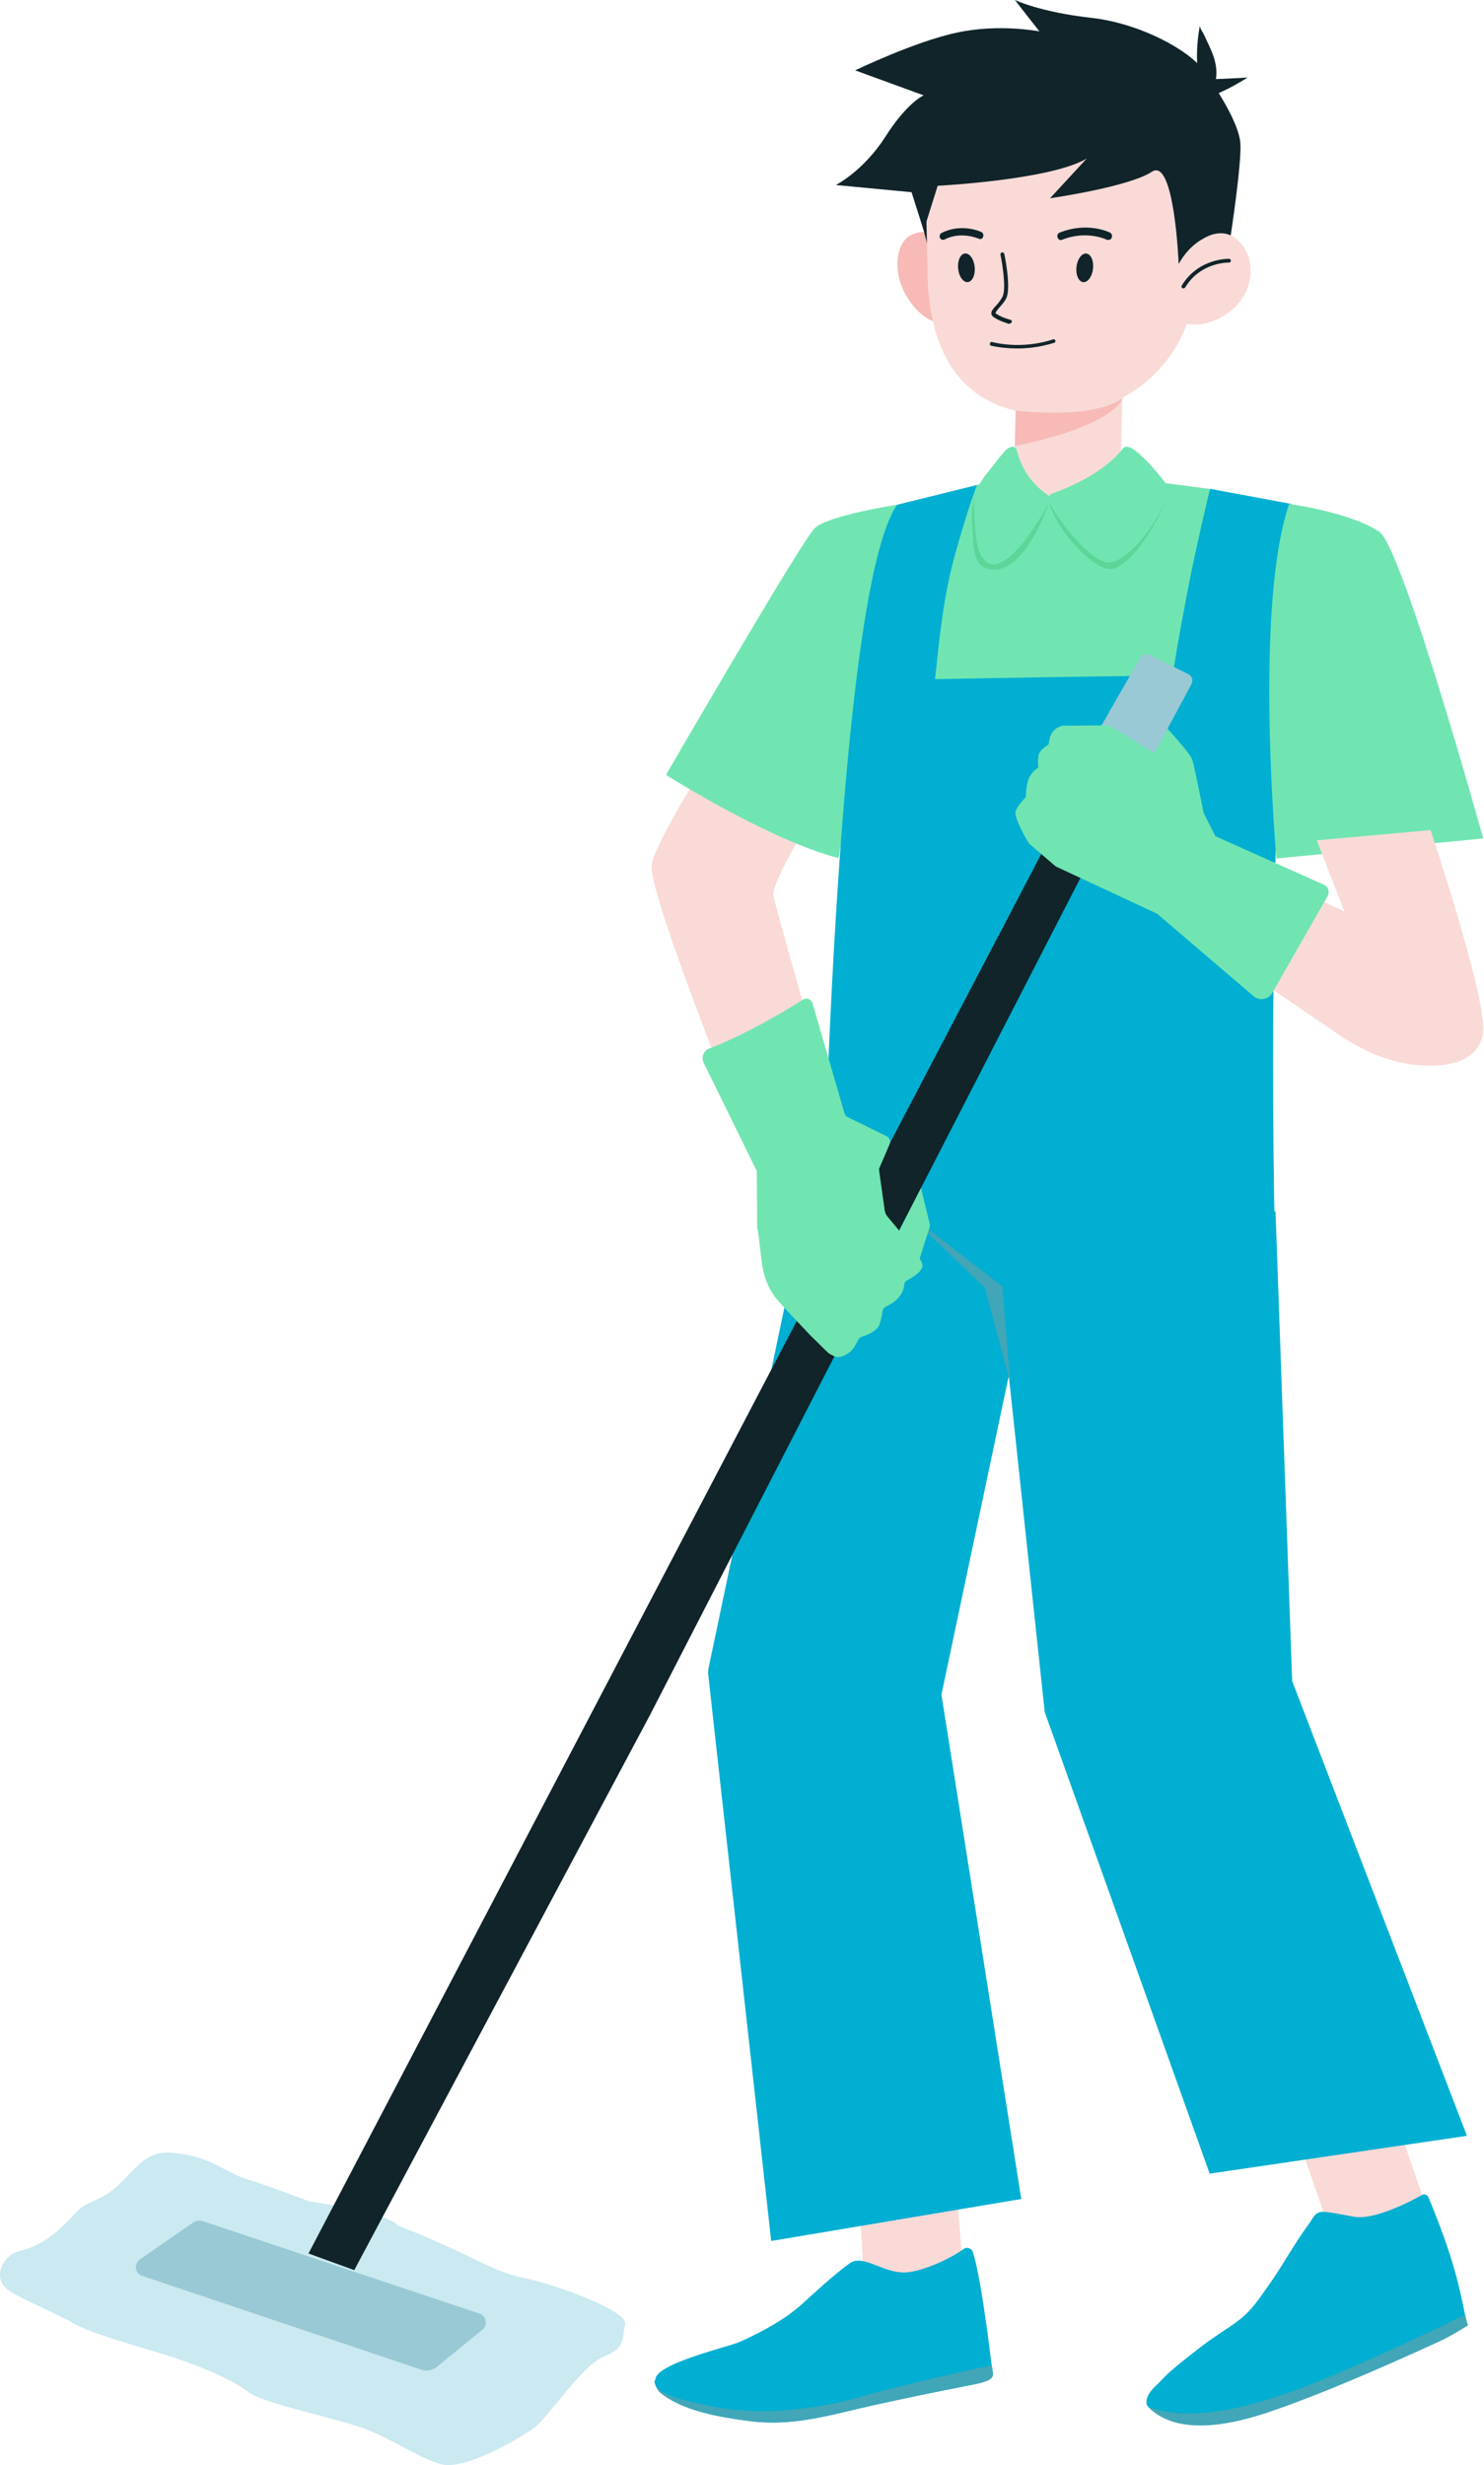 <?xml version="1.0" encoding="UTF-8"?> <svg xmlns="http://www.w3.org/2000/svg" width="401" height="666" viewBox="0 0 401 666" fill="none"> <path d="M202.256 308.506C202.256 308.506 175.266 241.96 176.084 233.782C176.902 225.604 207.879 179.195 207.879 179.195L231.597 201.684C231.597 201.684 207.879 236.951 209.003 242.062C210.025 247.173 225.156 299.306 225.156 299.306L202.256 308.506Z" fill="#F9DAD7"></path> <path d="M242.434 136.364C242.434 136.364 223.725 139.226 220.147 142.702C216.569 146.178 179.969 209.351 179.969 209.351C179.969 209.351 207.674 226.933 226.587 231.84L242.434 136.364Z" fill="#70E5B2"></path> <path d="M236.401 616.501C236.197 616.399 233.334 613.332 233.334 613.332L233.13 610.674L229.961 556.395L257.359 577.452L260.12 611.901V612.31C252.35 614.15 244.376 615.683 236.401 616.501Z" fill="#F9DAD7"></path> <path d="M383.311 596.466C382.187 596.773 381.062 597.386 379.937 598.408C376.973 601.27 371.861 601.27 367.976 601.679C363.376 602.19 358.775 602.19 354.175 602.19L357.548 597.488L344.054 558.337L371.963 557.315L384.231 592.888L385.151 595.444C384.64 595.648 384.129 595.853 383.72 596.057C383.618 596.262 383.413 596.364 383.311 596.466Z" fill="#F9DAD7"></path> <path d="M309.805 649.008C309.805 649.11 309.805 649.212 309.805 649.314C309.805 649.417 309.805 649.519 309.907 649.723C309.907 649.825 310.009 649.928 310.112 650.03C310.214 650.132 310.214 650.234 310.316 650.337C315.223 655.141 324.322 657.799 342.622 651.666C360.922 645.532 386.48 633.572 389.036 632.448C390.569 631.732 393.023 630.403 394.659 629.381C394.863 629.279 394.965 629.177 395.17 629.074C395.783 628.665 396.294 628.359 396.499 628.257L396.601 628.154C396.499 627.848 396.09 626.621 395.885 625.394C394.25 617.421 392.716 609.857 385.969 593.603C385.662 592.99 384.946 592.683 384.333 592.99C381.062 594.83 371.349 599.839 365.931 598.919C362.455 598.305 359.797 597.692 357.855 597.59C355.197 597.385 354.89 599.328 353.459 601.168C349.676 606.279 346.711 611.901 343.031 617.114C340.986 619.977 338.941 623.145 336.386 625.497C333.83 627.848 330.865 629.483 328.002 631.528C325.242 633.368 322.686 635.514 320.028 637.559C317.575 639.501 315.121 641.545 313.076 643.897C311.645 645.123 309.703 647.065 309.805 649.008Z" fill="#00AFD1"></path> <path d="M280.566 138.716C276.988 137.489 275.25 133.196 273.41 129.004C275.966 128.902 277.806 129.004 277.806 129.004L301.933 129.209C296.004 134.524 288.54 141.271 280.566 138.716Z" fill="#AAA9A9"></path> <path d="M244.172 78.507C247.239 84.844 252.657 88.524 256.337 86.787C260.018 85.049 260.631 78.507 257.564 72.067C254.497 65.729 252.35 60.618 246.216 63.48C242.536 65.218 241.105 72.169 244.172 78.507Z" fill="#F7BAB7"></path> <path d="M251.532 69.715L244.683 43.342L251.021 41.4L251.532 69.715Z" fill="#102429"></path> <path d="M286.087 111.933L292.323 111.626C312.361 106.924 324.425 90.671 323.402 69.204L325.345 23.715L249.59 26.986L250.612 71.657C250.408 100.28 264.107 112.853 286.087 111.933Z" fill="#F9DAD7"></path> <path d="M273.819 130.334L283.736 135.24L302.751 130.334L303.262 106.72L303.467 100.587L274.637 104.165L274.535 109.991L274.228 118.987L273.819 130.334Z" fill="#F9DAD7"></path> <path d="M344.667 327.315L349.165 454.173L396.397 577.044L326.878 587.266L282.304 462.555L272.592 371.68L254.395 457.853L275.966 594.115L208.39 605.462L191.419 452.844C191.317 452.026 191.317 451.208 191.521 450.391L222.498 303.191L344.667 327.315Z" fill="#00AFD1"></path> <path d="M158.091 632.141L129.159 655.141C127.727 656.265 125.887 656.572 124.149 655.959L9.545 615.888C7.808 615.274 7.399 612.821 9.034 611.799L41.953 589.514C43.385 588.594 45.123 588.288 46.758 588.901L157.068 626.825C159.522 627.643 160.033 630.608 158.091 632.141Z" fill="#606060"></path> <path d="M107.485 601.27C107.485 601.27 114.744 604.03 123.025 607.915C131.306 611.799 135.497 614.252 141.734 615.479C149.606 617.012 169.848 624.372 168.928 627.95C168.008 631.528 169.234 634.39 163.305 636.639C157.375 638.786 148.072 653.301 144.187 656.061C140.302 658.821 125.581 667.51 119.242 665.772C112.904 664.034 106.054 658.923 98.182 656.061C90.31 653.199 70.988 649.314 67.103 646.248C63.218 643.181 53.404 638.786 43.078 635.719C32.855 632.652 23.961 630.097 19.565 627.541C15.169 624.986 7.603 622.021 2.696 619.057C-2.211 616.195 0.038 609.346 5.763 608.017C11.591 606.688 16.191 602.497 20.076 598.203C23.961 593.808 27.437 595.443 33.775 588.595C40.114 581.746 42.056 580.826 49.826 582.052C57.698 583.381 61.276 587.061 66.183 588.595C71.09 590.026 83.46 594.728 83.46 594.728C83.46 594.728 104.93 597.795 107.485 601.27Z" fill="#CAE9F0"></path> <path d="M177.004 644.101C177.209 644.715 177.515 645.328 178.026 646.044C178.129 646.146 178.231 646.248 178.333 646.35C184.467 651.461 194.793 653.097 202.562 654.119C214.524 655.652 224.543 652.381 235.993 649.826C241.616 648.599 247.341 647.372 252.964 646.248C255.826 645.635 258.689 645.124 261.653 644.51C263.187 644.204 265.027 643.897 266.561 643.284C268.912 642.364 268.299 641.341 267.992 639.092C267.992 638.888 267.992 638.684 267.89 638.479C266.97 630.915 264.823 614.457 262.88 608.426C262.573 607.404 261.244 606.995 260.427 607.608C257.462 609.755 251.635 612.719 246.421 613.741C240.491 614.968 235.584 610.572 231.699 610.777C230.881 610.777 230.165 611.084 229.45 611.595C224.849 614.968 220.658 618.955 216.466 622.737C212.172 626.519 206.447 629.79 199.802 632.755C197.144 633.981 177.106 638.581 177.106 642.875C176.8 643.283 176.8 643.692 177.004 644.101Z" fill="#00AFD1"></path> <path d="M129.568 625.088L54.63 600.044C53.915 599.839 53.097 599.941 52.381 600.35L37.762 610.47C36.126 611.595 36.433 614.252 38.375 614.866L113.824 640.217C115.255 640.728 116.788 640.421 118.015 639.501L130.385 629.381C131.817 628.155 131.408 625.701 129.568 625.088Z" fill="#99C9D4"></path> <path d="M299.582 64.809C299.889 64.809 300.298 64.605 300.4 64.196C300.605 63.685 300.4 63.071 299.991 62.867C299.787 62.765 293.857 59.8 286.292 62.867C285.781 63.071 285.576 63.685 285.781 64.196C285.985 64.707 286.496 65.014 286.905 64.809C293.755 62.049 299.173 64.809 299.173 64.809C299.276 64.809 299.48 64.809 299.582 64.809Z" fill="#102429"></path> <path d="M254.804 64.809C254.906 64.809 255.008 64.809 255.213 64.707C259.813 62.355 264.414 64.502 264.516 64.502C264.925 64.707 265.538 64.502 265.64 63.991C265.845 63.48 265.64 62.867 265.129 62.662C264.925 62.56 259.711 60.209 254.395 62.969C253.986 63.173 253.781 63.786 253.986 64.298C254.19 64.604 254.497 64.809 254.804 64.809Z" fill="#102429"></path> <path d="M292.679 76.226C291.444 76.086 290.639 74.245 290.881 72.113C291.122 69.981 292.318 68.366 293.553 68.506C294.787 68.645 295.592 70.487 295.351 72.619C295.109 74.751 293.913 76.365 292.679 76.226Z" fill="#102429"></path> <path d="M258.897 72.569C258.686 70.434 259.517 68.605 260.753 68.483C261.989 68.361 263.162 69.992 263.373 72.127C263.584 74.262 262.753 76.091 261.517 76.213C260.281 76.336 259.108 74.704 258.897 72.569Z" fill="#102429"></path> <path d="M272.899 87.4C273.103 87.4 273.308 87.195 273.41 86.991C273.512 86.684 273.308 86.48 273.001 86.378C273.001 86.378 270.854 85.867 269.321 84.844C269.116 84.742 269.014 84.64 269.014 84.538C269.014 84.333 269.525 83.72 269.934 83.209C270.547 82.493 271.365 81.675 271.876 80.653C273.308 77.893 271.467 68.898 271.365 68.591C271.263 68.284 271.059 68.182 270.752 68.182C270.445 68.284 270.343 68.489 270.343 68.796C270.854 71.249 271.979 78.2 270.854 80.244C270.343 81.164 269.73 81.982 269.116 82.595C268.4 83.413 267.787 84.026 267.889 84.742C267.889 85.151 268.196 85.458 268.605 85.764C270.343 86.889 272.49 87.4 272.592 87.502C272.899 87.4 272.899 87.4 272.899 87.4Z" fill="#102429"></path> <path d="M274.943 94.147C280.668 94.147 284.656 92.613 284.86 92.613C285.167 92.511 285.269 92.204 285.167 92C285.065 91.693 284.758 91.591 284.553 91.693C284.451 91.693 276.988 94.555 268.094 92.409C267.787 92.306 267.583 92.511 267.48 92.818C267.378 93.124 267.583 93.329 267.889 93.431C270.343 93.942 272.694 94.147 274.943 94.147Z" fill="#102429"></path> <path d="M332.501 63.991C332.501 63.991 335.568 44.058 335.159 38.64C334.75 33.222 328.821 24.022 325.14 18.911C321.46 13.8 308.476 6.338 294.777 4.804C281.078 3.271 274.228 0 274.228 0L280.873 8.484C280.873 8.484 270.037 6.338 258.689 8.791C247.341 11.142 231.086 19.013 231.086 19.013L249.59 25.76C249.59 25.76 245.194 27.6 239.264 36.902C233.335 46.204 225.872 49.987 225.872 49.987L246.318 51.929L249.59 62.253L253.372 50.191C253.372 50.191 283.838 48.658 293.652 42.831L283.736 53.564C283.736 53.564 305.103 50.498 311.237 46.409C317.371 42.32 318.495 71.351 318.495 71.351C318.495 71.351 323.505 61.231 332.501 63.991Z" fill="#102429"></path> <path d="M318.699 71.965C315.53 78.711 315.223 84.947 319.721 87.093C324.118 89.24 333.421 85.764 336.59 79.018C339.759 72.271 336.999 65.729 332.501 63.582C328.105 61.538 321.868 65.218 318.699 71.965Z" fill="#F9DAD7"></path> <path d="M327.185 26.884C327.083 26.782 328.514 21.773 328.616 21.058C329.127 16.662 327.083 13.187 325.345 9.405C325.14 8.893 324.118 7.462 324.22 6.951C324.22 6.951 321.153 21.876 327.185 26.884Z" fill="#102429"></path> <path d="M317.166 23.102C317.166 23.102 317.882 21.876 326.06 21.467C334.239 21.16 337.102 20.956 337.102 20.956C337.102 20.956 326.98 27.498 323.607 26.271C320.131 25.147 317.166 23.102 317.166 23.102Z" fill="#102429"></path> <path d="M319.824 77.893C320.029 77.893 320.131 77.791 320.233 77.689C324.425 70.738 331.99 70.942 332.092 70.942C332.399 70.942 332.604 70.738 332.604 70.431C332.604 70.124 332.399 69.92 332.092 69.92C331.99 69.92 323.811 69.716 319.313 77.178C319.211 77.382 319.211 77.689 319.518 77.893C319.722 77.893 319.722 77.893 319.824 77.893Z" fill="#102429"></path> <path d="M274.228 120.52C301.831 114.796 303.262 107.64 303.262 107.64C294.879 113.569 274.432 110.911 274.432 110.911V111.525L274.228 120.52Z" fill="#F7BAB7"></path> <path d="M255.417 133.195C258.484 132.378 271.774 129.004 273.41 129.004C275.25 133.195 276.886 132.889 280.464 134.115C288.438 136.671 296.004 134.524 301.831 129.209H304.898L328.207 132.275L319.415 184.92C319.415 184.92 269.832 191.462 249.181 182.467C249.181 182.569 255.008 133.604 255.417 133.195Z" fill="#70E5B2"></path> <path d="M303.263 121.439C303.263 121.439 298.458 128.391 284.247 133.399C283.429 133.706 283.327 134.626 283.532 135.546C285.167 143.213 295.799 154.253 300.298 153.742C305.818 153.128 314.099 139.839 315.939 131.866C315.939 131.866 305.307 117.351 303.263 121.439Z" fill="#5BD698"></path> <path d="M326.98 132.071L348.96 136.16C346.814 168.155 345.28 201.378 344.564 235.929C343.849 269.662 343.849 302.271 344.462 333.653C329.843 335.8 312.463 336.515 293.039 336.72C265.538 337.026 236.81 336.413 222.498 326.702C222.498 326.702 226.076 159.569 242.433 136.364L264.004 131.049C261.858 136.671 259.915 143.213 258.075 149.755C254.701 162.022 253.781 173.369 252.657 183.489C274.432 183.08 295.083 182.773 316.859 182.467C318.29 173.369 320.028 163.964 321.971 154.253C323.607 146.587 325.242 139.124 326.98 132.071Z" fill="#00AFD1"></path> <path d="M326.572 226.32C326.572 226.32 322.789 207 322.176 205.262C321.665 203.524 314.713 196.062 314.713 196.062L306.841 198.004L310.214 205.671L326.572 226.32Z" fill="#70E5B2"></path> <path d="M273.001 373.724L270.854 347.555L244.376 327.111L266.151 347.964L273.001 373.724Z" fill="#41A6B7"></path> <path d="M348.347 136.16C348.347 136.16 364.5 138.306 372.679 143.622C378.915 147.711 400.793 226.524 400.793 226.524L344.871 231.942C344.974 231.942 338.737 164.271 348.347 136.16Z" fill="#70E5B2"></path> <path d="M282.816 134.524C281.078 133.502 276.273 130.129 274.33 122.769C273.819 121.031 271.672 122.053 270.752 123.178C269.423 124.711 268.094 126.347 266.765 127.88C265.129 129.822 264.107 132.071 263.289 134.524C262.471 137.08 262.574 139.84 262.778 142.498C262.983 145.769 262.574 152.107 266.458 153.538C274.637 156.502 281.282 142.089 283.02 136.876C283.225 136.058 283.531 135.036 282.816 134.524Z" fill="#5BD698"></path> <path d="M95.729 613.332L175.573 463.475L315.939 190.542L305.307 185.022L83.359 608.835L95.729 613.332Z" fill="#102429"></path> <path d="M296.515 201.889L307.352 207.92C308.272 208.431 309.499 208.125 310.01 207.102L321.971 184.818C322.482 183.796 322.073 182.569 321.153 182.16L310.623 176.947C309.703 176.436 308.579 176.845 308.067 177.765L295.799 199.231C295.186 200.151 295.595 201.378 296.515 201.889Z" fill="#99C9D4"></path> <path d="M278.011 218.142L279.237 226.729L309.396 244.004C311.645 245.538 313.792 246.969 316.041 248.502C331.172 258.724 346.303 268.946 361.331 279.271C367.976 283.769 374.723 286.937 383.004 287.755C389.956 288.471 399.259 287.346 400.691 279.475C401.815 273.649 394.761 249.32 386.583 224.275L355.81 227.035L363.273 246.253L324.425 227.853L316.757 211.395L295.901 198.413L287.007 196.062L278.011 218.142Z" fill="#F9DAD7"></path> <path d="M328.412 225.911L319.415 208.124L299.684 195.96L287.825 196.062C285.883 196.062 284.247 197.391 283.736 199.129C283.531 199.844 283.429 200.56 283.327 201.173C283.327 201.173 280.771 202.502 280.567 204.342C280.362 206.182 280.567 207.409 280.567 207.409C280.567 207.409 278.931 208.227 278.011 210.271C277.193 212.315 277.193 215.382 277.193 215.382C277.193 215.382 275.046 217.427 274.433 219.164C273.819 220.902 278.011 227.853 278.011 227.853L285.269 234.089L312.668 246.867L338.738 269.151C340.271 270.48 342.725 270.071 343.747 268.333L358.775 242.062C359.389 240.938 358.877 239.507 357.651 238.995L328.412 225.911Z" fill="#70E5B2"></path> <path d="M191.726 283.257C202.051 279.271 212.786 272.728 216.977 270.071C217.898 269.457 219.227 269.968 219.533 270.991L228.223 300.84C228.325 301.248 228.632 301.657 229.143 301.862L239.571 306.973C240.389 307.382 240.696 308.302 240.389 309.119L237.629 315.559C237.526 315.764 237.526 315.968 237.526 316.071L239.06 327.008C239.162 327.622 239.366 328.133 239.775 328.644C241.922 331.199 249.385 339.991 249.283 341.933C249.283 343.568 246.421 345.204 245.092 345.919C244.683 346.124 244.376 346.533 244.376 346.942C244.069 350.519 241.002 352.257 239.469 352.973C238.958 353.177 238.549 353.688 238.446 354.302C238.344 355.119 238.14 356.448 237.629 357.879C237.015 359.617 234.255 360.742 232.926 361.151C232.517 361.253 232.108 361.559 231.903 361.968C231.699 362.377 231.392 362.991 230.983 363.706C229.859 365.751 227.405 366.671 226.485 366.671C225.769 366.671 224.134 365.853 223.725 365.444C222.191 364.013 220.76 362.479 219.227 361.048C216.875 358.595 212.786 354.302 210.537 351.746C204.914 345.408 206.141 339.479 204.607 331.608C204.607 331.506 204.607 331.404 204.607 331.302L204.505 316.684C204.505 316.479 204.403 316.173 204.3 315.968L190.192 287.244C189.374 285.711 190.09 283.871 191.726 283.257Z" fill="#70E5B2"></path> <path d="M248.874 320.977L251.123 330.279C251.327 330.79 251.327 331.301 251.123 331.813L247.852 342.035L242.638 333.141L248.874 320.977Z" fill="#70E5B2"></path> <path d="M303.263 121.44C303.263 121.44 298.458 128.391 284.247 133.4C283.429 133.706 283.225 134.626 283.531 135.546C285.678 140.555 295.391 152.515 299.889 152.004C305.409 151.391 314.099 139.84 315.939 131.969C315.939 131.866 305.307 117.351 303.263 121.44Z" fill="#70E5B2"></path> <path d="M283.122 133.707C281.487 132.684 276.58 129.004 274.739 121.644C274.33 119.907 272.184 120.929 271.366 122.053C270.037 123.587 268.81 125.222 267.583 126.756C266.05 128.698 264.312 130.844 263.596 133.298C262.88 135.547 263.289 138.307 263.391 140.658C263.596 144.031 263.698 150.164 266.97 152.107C271.979 155.071 280.873 140.964 283.225 136.058C283.634 135.138 283.838 134.116 283.122 133.707Z" fill="#70E5B2"></path> <path d="M311.032 650.542C310.827 650.542 310.725 650.644 310.827 650.848C315.837 655.346 324.935 657.697 342.622 651.768C360.922 645.635 386.48 633.675 389.036 632.551C390.569 631.835 393.023 630.506 394.659 629.484C394.863 629.382 394.965 629.279 395.17 629.177C395.783 628.768 396.294 628.462 396.499 628.359C396.601 628.359 396.601 628.257 396.601 628.155C396.499 627.848 396.192 626.622 395.885 625.395C395.783 625.395 395.783 625.497 395.681 625.497C390.263 628.155 362.66 641.444 348.449 646.351C332.705 651.768 321.46 653.711 311.032 650.542Z" fill="#41A6B7"></path> <path d="M177.004 644.101C177.209 644.714 177.515 645.328 178.026 646.043C178.129 646.146 178.231 646.248 178.333 646.35C184.467 651.461 194.793 653.097 202.562 654.119C214.524 655.652 224.543 652.381 235.993 649.826C241.616 648.599 247.341 647.372 252.964 646.248C255.826 645.634 258.689 645.123 261.653 644.51C263.187 644.203 265.027 643.897 266.561 643.283C268.912 642.363 268.299 641.341 267.992 639.092C267.992 638.888 242.536 644.612 231.392 647.883C224.849 649.723 218.102 650.746 211.355 651.257C204.3 651.768 196.837 651.257 189.988 649.621C186.512 648.803 178.844 647.577 177.004 644.101Z" fill="#41A6B7"></path> </svg> 